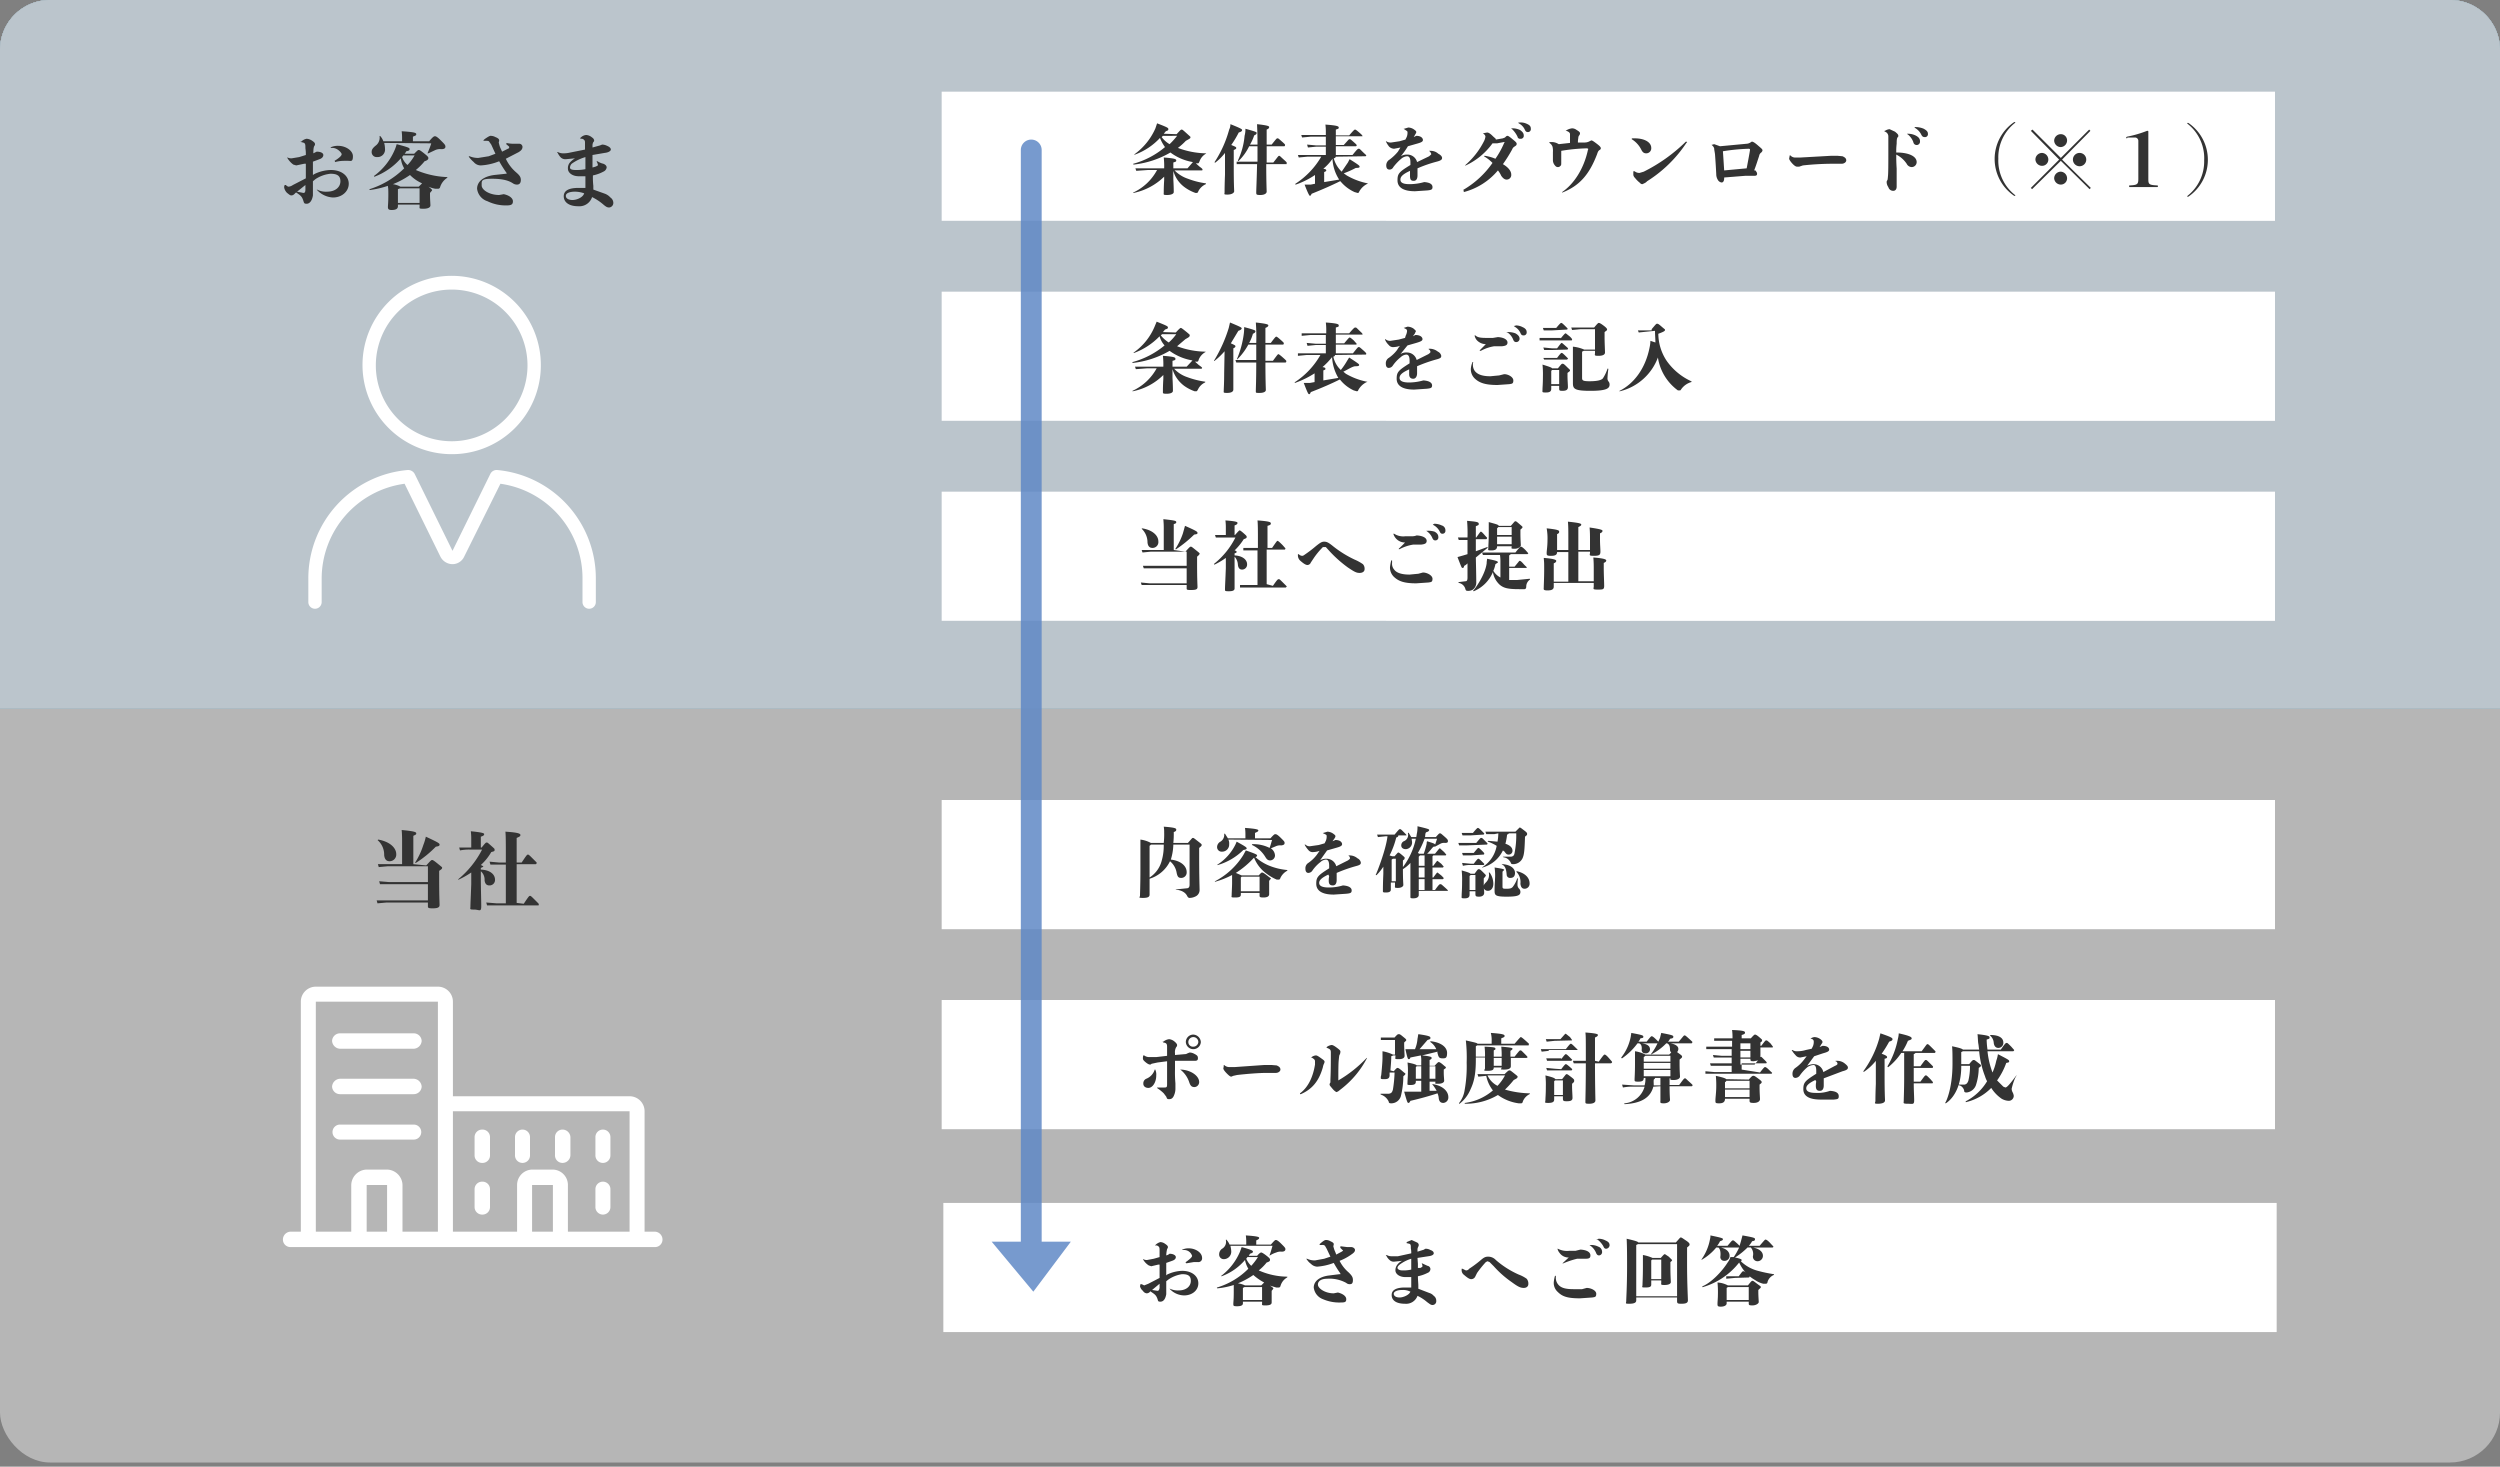 <svg id="レイヤー_1" data-name="レイヤー 1" xmlns="http://www.w3.org/2000/svg" width="600" height="352"><rect width="100%" height="100%" fill="#808080" stroke="none"/><defs><style>.cls-2{fill:#94a5b0}.cls-3{fill:#bbc5cc}.cls-5{fill:#fff}.cls-6{fill:#333}</style></defs><rect width="600" height="351" rx="12" fill="#b6b6b6"/><path class="cls-2" d="M600 170H0V12A12 12 0 0112 0h576a12 12 0 0112 12z"/><path class="cls-3" d="M600 170H0V12A12 12 0 0112 0h576a12 12 0 0112 12z"/><path class="cls-2" d="M600 170H0V12A12 12 0 0112 0h576a12 12 0 0112 12z"/><path class="cls-3" d="M600 170H0V12A12 12 0 0112 0h576a12 12 0 0112 12z"/><path class="cls-2" d="M600 170H0V12A12 12 0 0112 0h576a12 12 0 0112 12z"/><path class="cls-3" d="M600 170H0V12A12 12 0 0112 0h576a12 12 0 0112 12z"/><path d="M600 170H0V12A12 12 0 0112 0h576a12 12 0 0112 12z" fill="#98afb9"/><path class="cls-3" d="M600 170H0V12A12 12 0 0112 0h576a12 12 0 0112 12z"/><path class="cls-5" d="M226 22h320v31H226zm0 48h320v31H226zm0 48h320v31H226zm0 74h320v31H226zm0 48h320v31H226zm.4 48.7h320v31h-320z"/><path class="cls-6" d="M282.4 32.2c.9-1 1-1.1 1.2-1.1s.3.1 1.3 1 .8.7.8.9-.2.3-1.1.8a15.4 15.4 0 01-1.9 1.7 20 20 0 006.7 1.3c.1 0 .1.1 0 .1a3.4 3.4 0 00-1.5 1.8c-.2.4-.2.5-.4.5h-.5l.9.8c.7.5.7.6.7.7s0 .2-.2.2h-6.5a8 8 0 003.2 2 19.4 19.4 0 004.3 1.1c.1 0 0 .1 0 .2a3.7 3.7 0 00-1.8 1.7c-.1.3-.2.4-.4.4h-.3a10 10 0 01-2.5-1.3 7.2 7.2 0 01-2.8-4v2c.1 1.9.1 2.7.1 3.1s-.6.7-1.6.7-.8-.1-.8-.6 0-1.3.1-3v-.8a14.8 14.8 0 01-7.3 3.9c-.1.1-.2-.1-.1-.1a12.4 12.4 0 005.7-5.4h-2.2l-2.8.2-.2-.6h6.9a18.6 18.6 0 00-.1-2.6c2.7.2 3 .4 3 .7s-.1.3-.7.5v1.4h3.4l1.3-1.5a12.3 12.3 0 01-5.4-2.3 22.3 22.3 0 01-8.8 2.9c-.1 0-.2-.2-.1-.2a20 20 0 007.6-4 9.4 9.4 0 01-1.2-2.2 15.4 15.4 0 01-6 4c-.2.1-.2-.1-.1-.1a15.2 15.2 0 005-6.2l.4-1.2c2.6 1 2.7 1.1 2.7 1.4s-.1.3-.6.5l-.5.6zm-3.3.4l-.3.3a6.4 6.4 0 001.9 1.7 17.1 17.1 0 001.8-2zm14.9 4.1a12.5 12.5 0 01-2.3 2.3c-.1.1-.2 0-.2-.1a27.3 27.3 0 003.5-7.8 2.8 2.8 0 00.3-1.3c2.5 1 2.8 1.2 2.8 1.4s-.1.4-.8.6a23.8 23.8 0 01-1.8 3c1 .4 1.2.5 1.2.7s-.1.3-.6.5v4c0 4.4.1 5.5.1 5.9s-.6.8-1.6.8-.7-.1-.7-.6 0-1.7.1-4.2zm11.6 2.3c1.2-1.5 1.2-1.6 1.4-1.6s.2.1 1.1.9.7.7.7.9 0 .2-.1.2h-4.8c0 4.3.1 6.2.1 6.6s-.5.8-1.5.8-1-.1-1-.7.1-2.4.2-6.7h-4.9v-.6h5v-3.7h-2a12.6 12.6 0 01-2.5 3.5c-.1.1-.2 0-.2-.1a17.2 17.2 0 001.6-5.9 5.9 5.9 0 00.2-1.7c2.5.7 2.7.8 2.7 1s-.1.4-.6.6a10.7 10.7 0 01-1 2.2h1.8c0-3.4-.1-4-.1-4.9 2.7.3 2.9.5 2.9.7s-.1.4-.6.6v3.6h1.2c1.2-1.5 1.2-1.5 1.4-1.5s.2 0 1.1.8.7.7.7.9a.2.2 0 01-.2.2H304V39zm15-1.4c-.1.2-.1.3-.5.4a7 7 0 001.9 3.2l1.5-2.2.4-.8c2.4 1.5 2.4 1.6 2.4 1.8s-.1.3-.9.3a23.8 23.8 0 01-2.9 1.3l.7.5a16.3 16.3 0 005 1.9c.1 0 .1.1 0 .1a4.5 4.5 0 00-2 1.9c-.1.3-.2.3-.4.3l-.7-.2a9.4 9.4 0 01-3.4-2.6h-.1c-2 1-4.3 2-6.8 3-.2.4-.3.5-.4.5s-.3-.1-1.3-2.7h1.5l1-.2V42a19.8 19.8 0 01-4.6 2.3c-.1 0-.2-.1-.1-.2a19.3 19.3 0 006.2-6.5h-3.3l-2.1.2-.2-.6h6.7v-2h-2.3l-2 .2-.2-.7 2.2.2h2.3v-2.1h-3.6l-2.1.2-.2-.6h5.9V32a15.5 15.5 0 00-.1-2.1c2.8.2 3.2.4 3.2.7s-.1.3-.7.5v1.4h3.2c1.2-1.4 1.3-1.4 1.4-1.4s.2 0 .9.6.9.8.9 1h-6.4v2.1h1.9c1.2-1.3 1.2-1.4 1.4-1.4s.2 0 1 .7.7.7.7.8-.1.2-.2.2h-4.8v2.1h4c1.2-1.5 1.3-1.5 1.5-1.5s.2 0 .9.7.9.8.9.9-.1.2-.2.2zm-2.8 6.1l3.6-.6a9.9 9.9 0 01-1.6-5 12 12 0 01-2.2 2.4c.6.1.7.2.7.4s-.1.2-.5.4zm20.4-2.6c-1.7.8-2.1 1.4-2.1 2s.4 1.1 2.2 1.1a13.1 13.1 0 003.5-.5c1.5.1 2 .6 2 1.2s-.3.7-1.2.8l-3 .2c-2.9 0-4.2-1-4.2-2.6s.3-2 3.1-3.7V39c0-1.1-.3-1.5-.8-1.5a2.4 2.4 0 00-1.4.6 12.6 12.6 0 00-1.9 2 1 1 0 01-.9.6c-.5 0-.8-.3-.8-1a1.6 1.6 0 01.8-1.4 11.4 11.4 0 002-1.9l.6-1-1.5.3a1.8 1.8 0 01-1.2-.5 5.7 5.7 0 01-.8-1.3h.1a1.8 1.8 0 001.2.3l2-.3 1.4-.4.3-.6a2.6 2.6 0 00.2-1.1.4.4 0 00-.2-.4l-.6-.4a.1.1 0 01-.1-.1h.1l1-.3a2.6 2.6 0 011.4.5c.4.3.5.4.5.6s-.1.3-.2.5l-.4.7.6-.3c1.2 0 1.6.6 1.6 1s-.4.6-1.5.9l-2.1.6a18.6 18.6 0 01-1.7 2.4 2.7 2.7 0 011.5-.4 2.4 2.4 0 012.4 1.8l2.9-1.4c.2-.2.5-.4.5-.5s-.1-.4-.4-.7a.1.1 0 01-.1-.1h.5a2.7 2.7 0 011.7.7c.6.3.9.7.9 1s-.1.6-1.3.9a31.6 31.6 0 00-4.6 1.6v1.7c0 .8-.3 1.3-.9 1.3s-.9-.2-.9-1.2V41zm13.1 4.6c-.1 0-.1 0-.1-.1a.1.1 0 01.1-.1 22 22 0 006.9-6.4 9 9 0 00-1.9-1.5.1.1 0 01-.1-.1c0-.1 0-.1.2-.1a10.3 10.3 0 012.5.7 20.8 20.8 0 002.1-3.8c.1-.1.1-.1.1-.2h-.2l-1.6.3h-1.1a16.5 16.5 0 01-6.4 5.3c-.1 0-.2 0-.2-.1h.1a18.8 18.8 0 004.5-5.8 3.3 3.3 0 00.3-1c0-.1 0-.4-.6-.8l1-.2c.3 0 .7.2 1.3.8s.8.6.8.9l1.7-.3c.2-.1.4-.1.6-.3s.3-.3.5-.3.6.3 1.2.8 1 .8 1 1.1-.1.4-.4.6-.5.3-.7.8a35.6 35.6 0 01-2.2 3.5c1.2.7 2 1.6 2 2.5a1.1 1.1 0 01-1.1 1.2c-.4 0-.8-.2-1.3-.9a5.7 5.7 0 00-.8-1.3 15.9 15.9 0 01-8.2 5.2zm13.5-14.5c.6.4.9.8.9 1.3a.7.7 0 01-.8.8.6.6 0 01-.7-.5 6.2 6.2 0 00-1.4-1.9h-.1c0-.1 0-.1.2-.1a4.1 4.1 0 011.9.4zm-.1-1.8a3.4 3.4 0 011.7.3c.7.3 1 .6 1 1.2a.7.7 0 01-.7.8c-.4 0-.6-.2-.8-.7a3.2 3.2 0 00-1.4-1.4c-.1-.1-.1-.1-.1-.2h.3zm10 9.6c0 .5 0 .7-.2.8a.7.7 0 01-.6.3c-.3 0-.5-.1-.8-.5a1.9 1.9 0 01-.4-1.2v-1.9a4.2 4.2 0 00-.1-1.3 1.7 1.7 0 00-.6-.8l-.2-.2a.1.1 0 00.1-.1h.8a3.3 3.3 0 011.4.5l2.7-.3v-2.2c-.1-.3-.3-.5-.9-.7h-.1c0-.1 0-.1.1-.1a3.3 3.3 0 011.4-.5 1.8 1.8 0 011.1.4c.7.4.8.6.8.8s-.1.3-.1.4a.9.9 0 00-.3.7 4.9 4.9 0 00-.1 1.1h1.7a2.4 2.4 0 001.1-.3l.4-.2c.2 0 .4.1 1.2.7s1.1.9 1.1 1.2a.5.5 0 01-.3.4c-.3.2-.4.4-.6 1-1.9 5-4.3 7.6-8.3 9.2-.1 0-.1 0-.1-.1 2.8-1.9 5.2-5.5 6.2-10.1a.3.3 0 01.1-.2c0-.1-.2-.2-.4-.2a43.4 43.4 0 00-6.1.6zm20.4-2.2c-.6 0-.9-.3-1.2-.9a6.2 6.2 0 00-2.3-2.5c0-.1 0-.1.1-.2h.6c2.5 0 4 1 4 2.3a1.2 1.2 0 01-1.2 1.3zm-1.5 7.1a6.8 6.8 0 01-1.2-1.2 1.3 1.3 0 01-.4-.7v-.8c0-.1 0-.1.1-.1h.2a1.8 1.8 0 001.2.4l1-.3a39.7 39.7 0 0010.1-7.2h.1a.2.2 0 01.2.2h-.1a31.3 31.3 0 01-9.5 9.3 1.8 1.8 0 01-.7.5l-.4.2a.7.7 0 01-.6-.3zm20.2-1.1c0 .7-.3 1-.6 1a1.2 1.2 0 01-.9-.6 2.6 2.6 0 01-.4-1.4q-.1-2.1-.3-4.8c-.1-.7-.2-1.1-.2-1.4a1.6 1.6 0 00-.6-.8h-.1l.7-.2 1.4.5 6.4-.6a1.9 1.9 0 00.9-.3c.2-.1.2-.2.4-.2s.6.2 1.4.9 1.1.9 1.1 1.2a.9.9 0 01-.3.5 1.2 1.2 0 00-.5.8c-.4 1.2-.7 2.2-1.2 3.5h.3c.2.3.4.5.4.8s-.1.5-.7.5h-2.2l-5 .4zm6.2-6.9c0-.1-.1-.2-.3-.2a47.9 47.9 0 00-6.2.6c.1 1.4.2 3 .3 4.6l5.4-.5c.3-1.6.6-3.1.8-4.4zm22.2 1.6c.7.3.9.6.9 1s-.5.8-1.1.8h-2.3a68.3 68.3 0 00-7 .4l-.9.3h-.5c-.2 0-.5-.1-1-.6s-.9-1.1-.9-1.3.1-.4.1-.7a.1.1 0 01.1-.1h.1a1.5 1.5 0 001.3.5h1.2l7.1-.4h1.8zm13 3v4.3c0 .7-.4 1-.8 1a1.2 1.2 0 01-1.2-.9 2.1 2.1 0 01-.4-1.3.8.8 0 01.2-.4 5.4 5.4 0 00.1-.8c.1-.8.1-3.2.1-5.4v-4.2a1.2 1.2 0 00-.8-1.2c-.1-.1-.2-.1-.2-.2h.2a2.4 2.4 0 011.1-.4l1.3.6c.6.5.8.7.8 1s-.1.2-.2.4-.2.3-.2 1.5a14.8 14.8 0 00-.1 2.1c3.2 0 4.9 1 4.9 2.3a1.2 1.2 0 01-1.2 1.2 1.4 1.4 0 01-1.2-.8 6.5 6.5 0 00-2.5-2.2c0 1.1 0 1.7.1 3.4zm4.7-7.9c.7.4.9.8.9 1.3a.8.8 0 01-1.6.2 4.3 4.3 0 00-1.4-1.9h-.1c0-.1 0-.1.2-.1a4.1 4.1 0 012 .5zm1.8-1.7c.7.4 1 .7 1 1.2a.7.7 0 01-.8.8c-.4 0-.6-.2-.8-.6a3.8 3.8 0 00-1.5-1.6c-.1-.1-.1-.1-.1-.2h.2a5.1 5.1 0 012 .4zm21.9 15.9c0 .1.1.1.1.2h-.3a10.7 10.7 0 010-17.7h.3c0 .1-.1.1-.1.2a10.5 10.5 0 00-4 8.6 10.5 10.5 0 004 8.7zm18.2-1.7l-.3.3-6.9-6.8-6.9 6.8-.3-.3 6.8-6.8-6.8-6.9.4-.3 6.8 6.8 6.8-6.8.3.3-6.8 6.9zm-10.2-6.8a1.5 1.5 0 01-1.5 1.5 1.6 1.6 0 01-1.6-1.5 1.6 1.6 0 011.6-1.6 1.6 1.6 0 011.5 1.6zm4.5-4.6a1.6 1.6 0 01-1.5 1.6 1.6 1.6 0 01-1.6-1.6 1.6 1.6 0 011.6-1.5 1.5 1.5 0 011.5 1.5zm0 9.1a1.5 1.5 0 01-1.5 1.5 1.6 1.6 0 01-1.6-1.5 1.6 1.6 0 011.6-1.6 1.6 1.6 0 011.5 1.6zm4.6-4.5a1.6 1.6 0 01-3.2 0 1.6 1.6 0 113.2 0zm9.8-5.1c-.1 0-.2 0-.2-.2s.1-.1.2-.2a27.4 27.4 0 004.8-1.4c.2 0 .3 0 .3.2v11.3c0 1.3.1 1.5 2.1 1.6.2 0 .2.1.2.2s0 .2-.2.2h-6.5c-.2 0-.2 0-.2-.2s0-.2.2-.2c1.8-.1 2-.3 2-1.6v-9.1a.8.8 0 00-.8-.8h-1.8zm14.5-3.5c0-.1-.1-.1-.1-.2h.3a10.7 10.7 0 010 17.7h-.3c0-.1.1-.1.1-.2a10.5 10.5 0 004-8.5 10.5 10.5 0 00-4-8.8zm-422.7 178c1.1-1.2 1.2-1.3 1.4-1.3s.4.1 1.5 1 .9.7.9.9-.1.3-.7.7v1.8c0 4.6.1 5.8.1 6.4s-.5.8-1.7.8-1.1-.2-1.1-.7v-.7h-9.9l-2.2.2-.2-.7h12.3v-3.9H91.2l-.2-.7 2.4.2h9.3v-3.8h-9.6l-2.2.2-.2-.7h5.8v-5.3a28.1 28.1 0 00-.1-2.9c3.1.3 3.5.5 3.5.8s-.1.3-.7.6v6.8zm-11.5-6.2c2.8.5 4.3 2 4.3 3.5a1.6 1.6 0 01-1.6 1.7c-.7 0-1.2-.4-1.3-1.5a4.6 4.6 0 00-1.5-3.5c-.1 0 0-.2.1-.2zm8.9 5.4a17.4 17.4 0 001.9-4.1 12 12 0 00.6-2c3 1.4 3.3 1.6 3.3 1.9s-.2.4-.9.5a26.5 26.5 0 01-4.8 3.9c-.1.1-.2-.1-.1-.2zm15.7 1.8c2.3.1 3.4 1.2 3.4 2.4a1.3 1.3 0 01-1.4 1.4c-.6 0-1-.4-1.1-1.2a2.7 2.7 0 00-.9-2.2v1.5c0 2.6.1 5.4.1 6.9s-.5.8-1.7.8-.9-.1-.9-.7.1-2.6.2-5.4v-2.8a21.4 21.4 0 01-3 1.7c-.1.1-.2-.1-.1-.1a22.6 22.6 0 005.7-7.1h-2.9a11 11 0 00-2.4.2l-.2-.7h2.9v-1.9a16.4 16.4 0 00-.1-2c3 .3 3.2.5 3.2.7s-.1.4-.8.6v2.6h.2c.9-1.1 1-1.2 1.2-1.2s.2 0 1.1.8.8.7.8 1-.1.3-.8.5a12.6 12.6 0 01-2.5 3.1l.6.3c0 .1-.1.2-.6.4zm10.3 8.2c1.2-1.8 1.3-1.9 1.5-1.9s.3.1 1.3 1.1.8.8.8 1 0 .2-.2.2h-12.2l-.2-.7 2.5.2h2.2v-9.3h-3.7l-.2-.7 2.2.2h1.7v-1.5c0-3.2 0-4.8-.1-5.9 3.2.2 3.6.5 3.6.8s-.2.4-.9.7v5.9h1.2c1.2-1.8 1.3-1.9 1.5-1.9s.3.1 1.3 1.1.8.8.8.9-.1.3-.2.3H124v9.3zM282.2 79.8c.9-1 1.1-1.1 1.2-1.1s.3.1 1.4 1 .7.7.7.9-.1.3-1 .8l-2 1.7a20.1 20.1 0 006.8 1.3c.1 0 0 .1 0 .1a3.6 3.6 0 00-1.6 1.8c-.1.4-.2.5-.4.5h-.5l.9.8c.7.5.8.6.8.7s-.1.2-.2.2h-6.5a7.6 7.6 0 003.1 2 20.9 20.9 0 004.3 1.1c.1 0 .1.1 0 .2a3.5 3.5 0 00-1.7 1.7c-.2.3-.2.4-.4.4h-.4a10 10 0 01-2.5-1.3 7.8 7.8 0 01-2.8-4v2.1c.1 1.9.1 2.7.1 3.1s-.5.7-1.5.7-.9-.1-.9-.6 0-1.3.1-3V90a14.4 14.4 0 01-7.3 3.9c-.1.1-.1-.1-.1-.1a12.6 12.6 0 005.8-5.4h-2.3l-2.7.2-.2-.6h6.8a18.6 18.6 0 00-.1-2.6c2.8.2 3 .4 3 .7s0 .3-.7.5V88h3.4l1.4-1.5a12.7 12.7 0 01-5.5-2.3 22.3 22.3 0 01-8.8 2.9c-.1 0-.2-.2-.1-.2a20.4 20.4 0 007.7-4 5.3 5.3 0 01-1.2-2.2 16.4 16.4 0 01-6.1 4c-.1.1-.2-.1-.1-.1a14.4 14.4 0 005-6.2l.5-1.2c2.5 1 2.7 1.1 2.7 1.4s-.2.3-.7.5l-.5.6zm-3.3.4l-.3.3a7.9 7.9 0 001.9 1.7 11.2 11.2 0 001.8-2zm15 4.1a17 17 0 01-2.4 2.3c-.1.1-.2 0-.1-.1a34.2 34.2 0 003.5-7.8l.3-1.3c2.4 1 2.8 1.2 2.8 1.4s-.2.4-.8.6l-1.8 3c.9.4 1.1.5 1.1.7s-.1.3-.5.5v9.9c0 .5-.5.8-1.5.8s-.8-.1-.8-.6.1-1.7.1-4.2zm11.6 2.3c1.1-1.5 1.2-1.6 1.3-1.6s.3.1 1.2.9.7.7.7.9a.2.2 0 01-.2.2h-4.8c0 4.3.1 6.2.1 6.6s-.5.7-1.5.7-.9 0-.9-.6.1-2.4.1-6.7h-4.8l-.2-.6h5v-3.7h-1.9a15.1 15.1 0 01-2.6 3.5c-.1.1-.2 0-.1-.1a23.4 23.4 0 001.6-5.9 11.6 11.6 0 00.1-1.7c2.6.7 2.7.8 2.7 1s-.1.4-.6.6a10.2 10.2 0 01-.9 2.2h1.7a45.3 45.3 0 00-.1-4.9c2.8.3 3 .5 3 .7s-.2.4-.7.6v3.6h1.3c1.1-1.5 1.2-1.5 1.3-1.5s.2 0 1.1.8.7.7.7.9a.2.2 0 01-.2.2h-4.2v3.9zm14.9-1.4c0 .2-.1.3-.4.4a6.1 6.1 0 001.8 3.2 17 17 0 001.5-2.2l.5-.8c2.3 1.5 2.4 1.6 2.4 1.8s-.2.3-.9.3-2 .9-2.9 1.3l.6.5a16.3 16.3 0 005 1.9c.2 0 .2.1 0 .1a4.5 4.5 0 00-2 1.9c-.1.3-.2.3-.4.3l-.7-.2a9.1 9.1 0 01-3.3-2.6h-.1q-3 1.5-6.9 3c-.2.4-.2.5-.4.5s-.3-.1-1.3-2.7h1.5l1.1-.2v-2.1a22.6 22.6 0 01-4.7 2.3c-.1 0-.1-.1 0-.2a19 19 0 006.1-6.5h-3.3l-2.1.2v-.6h6.7v-2h-2.4l-2 .2-.2-.7 2.2.2h2.4v-2.1h-3.7l-2.1.2V80h5.9v-.5a15.5 15.5 0 00-.1-2.1c2.8.2 3.1.4 3.1.7s0 .3-.7.5V80h3.2c1.2-1.4 1.3-1.4 1.5-1.4s.2 0 .8.6.9.8.9 1-.1.1-.2.1h-6.2v2.1h2c1.1-1.3 1.2-1.4 1.3-1.4s.2 0 1 .7l.7.8c0 .2-.1.2-.2.2h-4.8v2.1h4.1c1.2-1.5 1.2-1.5 1.4-1.5s.2 0 1 .7.8.8.8.9 0 .2-.2.2zm-2.8 6.1l3.6-.6a10.9 10.9 0 01-1.5-5 17 17 0 01-2.3 2.4c.6.1.7.2.7.4s0 .2-.5.4zm20.5-2.6c-1.8.8-2.2 1.4-2.2 2s.5 1.1 2.3 1.1a12.9 12.9 0 003.4-.5c1.5.1 2.1.6 2.1 1.2s-.3.7-1.3.8l-3 .2c-2.9 0-4.2-1-4.2-2.6s.4-2 3.1-3.7v-.6c0-1.1-.3-1.5-.8-1.5a2.2 2.2 0 00-1.3.6 9.3 9.3 0 00-1.9 2 1.2 1.2 0 01-1 .6c-.4 0-.7-.3-.7-1a1.5 1.5 0 01.7-1.4 8.8 8.8 0 002-1.9 6.1 6.1 0 01.7-1 4.9 4.9 0 01-1.5.3 1.3 1.3 0 01-1.2-.5 3.8 3.8 0 01-.9-1.3.1.1 0 01.1-.1 1.7 1.7 0 001.2.4l2-.3 1.5-.4c.1-.2.1-.4.2-.6a3 3 0 00.3-1.1.8.8 0 00-.2-.4l-.6-.3.9-.3a2.6 2.6 0 011.5.5c.3.3.5.4.5.6s-.2.3-.2.5l-.5.7.6-.3c1.3 0 1.7.6 1.7 1s-.5.6-1.5.9l-2.1.6-1.7 2.1a2.4 2.4 0 011.5-.4 2.4 2.4 0 012.4 1.8l2.8-1.4c.3-.2.5-.4.5-.5s0-.4-.4-.7h-.1a.1.1 0 00.1-.1h.4a3.2 3.2 0 011.8.7 1.4 1.4 0 01.8 1c0 .4-.1.6-1.3.9a35.2 35.2 0 00-4.5 1.6v1.7c0 .8-.4 1.3-.9 1.3s-1-.2-1-1.1v-1.2zm15.4-1.2a2.5 2.5 0 00.5 1.6c.6.7 1.6 1.2 3.7 1.2l2.1-.2 1.2-.3c1 0 2.2.7 2.2 1.5s-.3.8-1 .9l-2.8.2c-2.9 0-4.3-.5-5.4-1.5a3.1 3.1 0 01-1-2.4 5.3 5.3 0 01.4-1.6h.2a.9.9 0 00-.1.6zm3.1-4.9a3 3 0 01-2.2-1 2.5 2.5 0 01-.5-1.1h.2c.5.5 1.3.6 2.7.6h1.5l1.2-.2c1.6.1 2.3.7 2.3 1.3s-.4.8-1.3.9h-1.9a10 10 0 00-3.2 1.1h-.3c0-.1.1-.1.1-.2zm7.1-2.6c.7.4 1 .8 1 1.3a.8.8 0 01-.8.8c-.3 0-.5-.1-.7-.5a3.6 3.6 0 00-1.4-1.8h-.2c0-.1.1-.1.2-.1a5 5 0 011.9.3zm0-1.9a3.5 3.5 0 011.7.4c.7.3 1 .7 1 1.2a.7.7 0 01-.7.8c-.4 0-.6-.1-.8-.6a3.3 3.3 0 00-1.4-1.5l-.2-.2h.4zm10.8 3.2c1-1.2 1.1-1.3 1.3-1.3l1 .8c.5.5.5.6.5.7s0 .2-.2.2h-7.6v-.6h5.1zm-.6 7.1c.9-1.1.9-1.1 1.1-1.1s.3 0 1 .7.8.7.8.9-.1.2-.6.6v.7c0 1 .1 2 .1 2.7s-.5.9-1.3.9-.8-.1-.8-.7v-.5h-1.9v.7c0 .6-.3.9-1.3.9s-.8-.1-.8-.7.1-1.3.1-3.1a22.7 22.7 0 00-.1-2.9c1.6.5 2.2.7 2.3.9zm-1.5-9.1h-1.9l-.2-.6h3.2c1-1.2 1.1-1.2 1.2-1.2s.2 0 1 .8.5.5.5.6 0 .2-.2.2zm.1 4.7h-1.9l-.2-.6 2.1.2h1.2c.9-1.2 1-1.3 1.1-1.3s.2.1 1 .8.5.5.5.6a.2.2 0 01-.2.2zm-2.1 1.9h3.3c.9-1.2 1-1.2 1.1-1.2s.2 0 1 .8.5.5.5.6l-.2.2h-5.5zm3.8 6.3v-3.4h-1.7l-.2.2v3.2zm5.5-1.5c0 .6.2.8 1.8.8s2.8-.2 3.2-.7a9.9 9.9 0 001.1-2.3c.1-.1.2 0 .2.1a20.6 20.6 0 00-.2 2.1 1.2 1.2 0 00.2.8 1.1 1.1 0 01.3.8c0 .9-.7 1.5-4.6 1.5s-4.2-.5-4.2-1.9v-8.7a8.9 8.9 0 012.7.7h2.6V79h-3.4l-2.1.2-.2-.6h5.5c.9-1.1 1-1.1 1.1-1.1s.3 0 1.1.6.9.8.9 1-.1.2-.6.6v1.4c0 1.1.1 3 .1 3.5s-.5.8-1.6.8-.8-.2-.8-.7v-.5h-2.7l-.4.2zM396.4 79c1.1-1.3 1.1-1.3 1.3-1.3s.3 0 1.1.7.8.6.8.8-.2.4-1.6.9a11.9 11.9 0 002 6.5 14.7 14.7 0 005.9 4.9c.1 0 .1.2 0 .2a4.5 4.5 0 00-2.4 1.7c-.2.3-.2.3-.4.3h-.4a12 12 0 01-4.8-7.9 13 13 0 01-9.1 8.1c-.1.1-.2-.1-.1-.1 3.4-1.7 6.2-5.3 7.2-10.4a8.8 8.8 0 00.2-1.6l1.2.4c0-.9-.1-1.8-.1-2.8l-2 .2-1.9.2-.2-.5h3.3zm-111.9 53.4c1-1.1 1.1-1.2 1.3-1.2s.3.1 1.3.9.8.7.8.8-.1.3-.6.7v1.6c0 4.1.1 5.1.1 5.7s-.5.7-1.6.7-1-.1-1-.6v-.6H274l-.2-.6 2.1.2h8.9v-3.6h-10.3l-.2-.6h10.5v-3.4h-8.6l-2 .2-.2-.6h5.3v-4.8a22.6 22.6 0 00-.1-2.6c2.8.3 3.1.4 3.1.7s-.1.3-.6.5v6.2zm-10.4-5.6c2.6.4 3.9 1.8 3.9 3.1a1.4 1.4 0 01-1.4 1.6c-.7 0-1.1-.4-1.2-1.3a4.5 4.5 0 00-1.3-3.2c-.1-.1-.1-.2 0-.2zm8 4.9a15.9 15.9 0 001.8-3.7l.5-1.8c2.7 1.2 3 1.4 3 1.7s-.2.3-.8.4a30.1 30.1 0 01-4.3 3.5c-.1.1-.2 0-.2-.1zm14.2 1.6c2 .1 3 1.1 3 2.1a1.2 1.2 0 01-1.2 1.3c-.6 0-.9-.4-1-1.1a3.1 3.1 0 00-.8-2v7.6c0 .5-.4.7-1.4.7s-.9-.1-.9-.6.1-2.3.2-4.9v-2.5a17.5 17.5 0 01-2.7 1.6c-.1 0-.2-.1-.1-.2a18.9 18.9 0 005.1-6.3h-4.7l-.2-.6h2.6v-1.7a12.8 12.8 0 00-.1-1.8c2.7.2 2.9.4 2.9.6s-.1.4-.7.6v2.3h.1c.9-1 1-1.1 1.1-1.1s.2 0 1 .7.7.7.7.9-.1.3-.7.5a14.4 14.4 0 01-2.2 2.7.7.7 0 01.5.3c0 .2-.1.3-.5.4zm9.2 7.3c1.1-1.6 1.2-1.6 1.4-1.6s.2 0 1.2 1 .7.7.7.8l-.2.2h-11v-.6h4.2v-8.3h-3.4v-.6h3.5v-1.3c0-2.9 0-4.3-.1-5.3 2.8.2 3.2.4 3.2.7s-.1.4-.8.6v5.3h1.1c1.1-1.6 1.2-1.7 1.3-1.7s.3.1 1.2 1l.7.8c0 .2-.1.3-.2.3H304v8.3zm7-7.2c.3 0 .5-.2.8-.4a29.4 29.4 0 002.6-2c.9-.7 1.3-1 1.9-1s1 .2 1.9.9a26.2 26.2 0 005.4 3.4 11.1 11.1 0 012 1.1 1.6 1.6 0 01.4 1.2c0 .5-.4.9-1.2.9s-1.3-.3-2.8-1.3a29.3 29.3 0 01-4.3-3.8l-1-1.1h-.5a.4.4 0 00-.4.2 17.6 17.6 0 00-2.1 2.6l-.6.9a.9.9 0 01-.8.6c-.4 0-.9-.3-1.7-1a1.7 1.7 0 01-.6-1.4v-.2h.2a1.2 1.2 0 00.8.4zm21.6 1.7a2.1 2.1 0 00.5 1.6c.5.7 1.6 1.2 3.7 1.2l2.1-.2 1.1-.3c1 0 2.3.7 2.3 1.5s-.3.8-1 .9l-2.9.2c-2.9 0-4.2-.5-5.3-1.5a3.1 3.1 0 01-1-2.4 11 11 0 01.3-1.6h.2zm3.1-4.9a2.9 2.9 0 01-2.2-1 3 3 0 01-.6-1.1h.2a4 4 0 002.7.6h1.5a2.9 2.9 0 001.2-.2c1.7.1 2.4.7 2.4 1.3s-.4.8-1.3.9h-1.9a10.4 10.4 0 00-3.3 1.1h-.2c0-.1 0-.1.1-.2a18.5 18.5 0 001.4-1.4zm7.1-2.6c.7.4.9.8.9 1.3a.7.7 0 01-.7.8c-.3 0-.5-.1-.7-.5a3.8 3.8 0 00-1.5-1.8h.1a5 5 0 011.9.2zm-.1-1.9a4.2 4.2 0 011.8.4 1.2 1.2 0 01.9 1.2.7.7 0 01-.7.8c-.3 0-.5-.1-.7-.6a3.6 3.6 0 00-1.5-1.5c-.1-.1-.1-.1-.1-.2h.3zm10 6.6l2.7-1c.1 0 .2.1.1.2l-2.8 2.3c.1 4.5.1 5.3.1 5.9a2.1 2.1 0 01-.8 1.8 2.2 2.2 0 01-1.3.3c-.3 0-.4-.1-.5-.4a2 2 0 00-1.6-1.5c-.1-.1-.1-.2 0-.2l1.6-.2c.4 0 .5-.3.5-.9v-3.4a2.4 2.4 0 01-.8.6c-.1.5-.2.5-.4.5s-.2 0-1.2-2.6l1.4-.4 1-.3v-3.4h-2.1l-.2-.6h2.3a35.8 35.8 0 00-.1-4c2.3.2 2.8.3 2.8.7s-.1.3-.7.6v2.7h.1c1-1.4 1-1.4 1.1-1.4s.2 0 .9.8.6.6.6.7-.1.3-.2.3h-2.5zm8 6.9h1.9l3-.3c.1 0 .1.1.1.2a2 2 0 00-.9 1.7c0 .4-.2.6-.4.6h-1.3c-2.8 0-3.7-.3-4.6-1a5.2 5.2 0 01-1.7-3.1 8.6 8.6 0 01-4.6 4.6c-.1 0-.2-.2-.1-.2s2.8-3.5 3.2-6.5c0-.5.1-.8.1-1.1 2.4.5 2.6.6 2.6.9l-.6.4a7.5 7.5 0 01-.5 1.6 4.4 4.4 0 001.7 1.6V135a10.9 10.9 0 00-.1-1.8h-4.1l-.2-.6h8c1.1-1.4 1.2-1.4 1.3-1.4s.3 0 1.1.8l.7.8-.2.2h-4l-.4.3v2.7h1.3c1.1-1.3 1.1-1.4 1.2-1.4s.3 0 .9.7.8.7.8.9-.1.1-.2.1h-4zm-2.9-8.1c0 .7-.4 1-1.4 1s-.7-.1-.7-.7.1-1.5.1-3.4v-2.7c1.8.5 2.3.6 2.4.9h2.9c.9-1 .9-1.1 1.1-1.1s.3.1 1 .7.7.6.7.7 0 .2-.5.6v1c0 1.3.1 2.6.1 2.8s-.5.8-1.5.8-.7-.1-.7-.6h-3.5zm.3-4.6l-.3.3v1.6h3.5v-1.9zm3.2 4.1v-1.8h-3.5v1.8zm19.7 6.2c0-1 0-1.9-.1-3 2.7.2 3.1.5 3.1.7s-.1.4-.6.6v1.3c0 1.4.1 3.3.1 4.2s-.3.9-1.6.9-.9-.2-.9-.8v-.8h-9.6v.9c0 .6-.4.9-1.5.9s-.9-.3-.9-.7.1-2.3.1-4.2 0-1.6-.1-2.9c2.6.2 3 .5 3 .7s-.1.4-.6.6v4.4h3.5v-7.1h-2.7c0 .7-.5.9-1.5.9s-1-.2-1-.7.2-1.6.2-3.1a13.7 13.7 0 00-.2-2.8c2.8.3 3 .5 3 .8s-.1.4-.5.6v3.8h2.7v-2.5c0-2.3 0-3.2-.1-4.3 3 .3 3.2.5 3.2.7s-.1.3-.7.6v5.5h2.8v-2.4c0-1 0-1.9-.1-3 2.8.4 3.1.6 3.1.8s-.1.4-.6.6v1.4c0 1.4.1 2.2.1 3s-.3 1-1.6 1-.9-.2-.9-.8v-.2h-2.8v7.1h3.7zm-97.4 65.5c1-1.1 1-1.2 1.2-1.2s.3.1 1.2.8.9.7.9.9-.1.3-.6.7v1.7c0 5.5.1 7.7.1 8.3a1.7 1.7 0 01-1.1 1.7 3.1 3.1 0 01-1.3.3c-.2 0-.4-.1-.6-.5s-.7-1.1-2.1-1.4-.1-.2 0-.2l1.9-.2c.6 0 .8-.3.8-.9v-9.6h-3.9a13.2 13.2 0 01-.6 3.6c2.5.3 3.8 1.6 3.8 3a1.3 1.3 0 01-1.3 1.4c-.7 0-.9-.3-1.1-1.2a4.5 4.5 0 00-1.6-2.8 8.1 8.1 0 01-4.9 4.2v3.8c0 .5-.3.8-1.6.8s-.7-.2-.7-.5.1-2.8.1-6v-7.5a7.1 7.1 0 012.5.8h3.1a18.5 18.5 0 00.1-2.5 7.6 7.6 0 00-.1-1.4c2.7.2 3 .4 3 .7s-.1.4-.6.6a20.1 20.1 0 01-.1 2.6zm-9.2 8.3a6.8 6.8 0 002.9-4 13.2 13.2 0 00.5-3.9h-3.1c0 .1-.1.1-.3.3zm21.9 4.1c0 .5-.3.7-1.4.7s-.8-.1-.8-.6.1-2 .1-2.9V210a19.7 19.7 0 01-4 1.6c-.1.1-.2-.1-.1-.1a17.6 17.6 0 006.8-6.3l.6-1.1c2.3.8 2.7 1 2.7 1.2s-.1.3-.4.4a11.5 11.5 0 003.4 2.1 15.1 15.1 0 004.2 1c.1 0 .1.1 0 .2a3.8 3.8 0 00-1.6 1.7c-.1.3-.2.4-.4.4h-.5a11.6 11.6 0 01-2.4-1.4 8.7 8.7 0 01-3-3.8h-.1a21.1 21.1 0 01-4.3 3.6l1.4.6h4.1c.6-.7.7-.7.8-.7s.3 0 1.3.8.8.5.8.7l-.4.5v3.2c0 .5-.4.8-1.4.8s-.9-.2-.9-.7v-.4h-4.5zm-3-13.2a2 2 0 01.2 1.1 1.7 1.7 0 01-1.7 1.8 1.1 1.1 0 01-1.2-1.1 1.5 1.5 0 01.8-1.3 1.9 1.9 0 00.9-1.9h.2l.7 1.1h4.2v-1a10.6 10.6 0 00-.1-1.5c2.8.2 3.2.4 3.2.6s-.1.3-.8.6v1.3h3.7c.9-1 1-1 1.2-1s.5.1 1.3.9.9.9.9 1.2-.1.5-.8.6a2.5 2.5 0 00-1.3.2l-1.2.5a2.2 2.2 0 011 1.7 1.2 1.2 0 01-1.2 1.2c-.5 0-.8-.3-1.1-.8a7.4 7.4 0 00-3.2-2.9c-.1 0 0-.2.1-.2a8.6 8.6 0 014.1.9c.3-.8.4-1.3.6-1.9zm2 .5c2.2 1.2 2.4 1.4 2.4 1.6s-.2.3-.8.4a14.5 14.5 0 01-6.1 3.6c-.1.1-.2-.1-.1-.1a12 12 0 004.3-4.8zm5.5 11.9v-3.5H298l-.2.2v3.3zm16.5-4c-1.7.8-2.2 1.4-2.2 2s.5 1.1 2.3 1.1a11.6 11.6 0 003.4-.5c1.5.1 2.1.6 2.1 1.2s-.3.7-1.3.8l-3 .2c-2.9 0-4.2-1-4.2-2.6s.4-2 3.1-3.7v-.6c0-1.1-.3-1.5-.8-1.5a2.2 2.2 0 00-1.3.6 9.3 9.3 0 00-1.9 2 1.2 1.2 0 01-1 .6c-.4 0-.7-.3-.7-1a1.5 1.5 0 01.7-1.4 8.8 8.8 0 002-1.9l.7-1a4.9 4.9 0 01-1.5.3 1.3 1.3 0 01-1.2-.5 6 6 0 01-.9-1.3h.2a1.4 1.4 0 001.1.4l2.1-.3 1.4-.4.3-.6a2.6 2.6 0 00.2-1.1.4.4 0 00-.2-.4l-.6-.3c-.1 0-.1 0-.1-.1h.1l1-.3a2.6 2.6 0 011.4.5c.4.3.5.4.5.6s-.1.3-.2.5l-.5.7.7-.3c1.2 0 1.6.6 1.6 1s-.4.6-1.5.9l-2.1.6-1.7 2.4a2.6 2.6 0 011.5-.4 2.4 2.4 0 012.4 1.8l2.8-1.4c.3-.2.5-.4.5-.5s0-.4-.4-.7h.4a2.9 2.9 0 011.8.7 1.4 1.4 0 01.8 1c0 .4-.1.6-1.3.9a35.2 35.2 0 00-4.5 1.6v1.7c0 .8-.3 1.3-.9 1.3s-1-.2-1-1.1a4.5 4.5 0 01.1-1.1zm21.8-5h1.1a19.1 19.1 0 00.7-2.4 1.3 1.3 0 01.1-.6c1.6.5 2 .6 2 1s-.1.2-.4.3-1 1.2-1.6 1.7h1.9c1-1.2 1-1.3 1.2-1.3l1 .9.5.6a.2.2 0 01-.2.2H344l-.2.2v2.3h.2c.8-1.1.9-1.2 1-1.2l.9.7.6.7-.2.2h-2.5v2.4h.2c.8-1.1.9-1.2 1-1.2l.9.7c.5.5.6.6.6.7l-.2.2h-2.5v2.6h.6c1-1.4 1.1-1.4 1.3-1.4s.2 0 1.2.9.5.6.5.7h-6.9v1c0 .5-.5.8-1.3.8s-.7-.1-.7-.6v-7.9a8.4 8.4 0 01-1.8 1.5c0 2.7.1 3.5.1 3.8s-.4.7-1.3.7-.7-.1-.7-.6v-.7h-1v1.7c0 .5-.4.7-1.2.7s-.7-.1-.7-.6 0-1.6.1-3.9V208a11.6 11.6 0 01-1.6 2c-.1.1-.3 0-.2-.1s2.4-5.8 2.8-9.2h-.4l-1.9.2-.2-.6h4.2c1.1-1.3 1.1-1.3 1.3-1.3s.2 0 1 .8.5.6.5.7h-1.9c0 .2-.1.4-.5.5a20.1 20.1 0 01-1.6 4.3l.6.2h.6c.7-.8.8-.9.9-.9s.3.1 1 .7.5.5.5.7 0 .2-.4.5v1.6a17.1 17.1 0 003.1-6.8h-1c0 .3.1.6.1.9a1.6 1.6 0 01-1.5 1.6c-.6 0-1.1-.3-1.1-.9a1.1 1.1 0 01.6-1 1.6 1.6 0 001-1.9c0-.1.1-.2.2-.1l.6 1h1.2c.1-.4.1-.7.2-1.1a8.6 8.6 0 00.1-1.5c2.5.6 2.8.7 2.8.9s-.2.4-.6.5-.3.8-.4 1.2h2.6c.7-.8.8-.9 1-.9s.3.1 1.1.8.8.8.8 1.1-.2.4-.7.4a1.8 1.8 0 00-1.1.2l-1.3.7c-.1 0-.2 0-.1-.1l.6-1.8h-3a21.6 21.6 0 01-1.6 3.4zm-5.6 6.6v-5.4h-.7l-.3.2v5.2zm6.9-5v-1.2h-1.1l-.3.3v2.2h1.4zm0 1.7h-1.4v2.4h1.4zm0 2.8h-1.4v2.6h1.4zm10-8.1h-1.7l-.2-.6h4.3c1-1.2 1-1.2 1.2-1.2s.2 0 .9.7.6.6.6.7a.2.2 0 01-.2.2zm4.2 8.8v1c0-.3.1-.5.5-.9a2.5 2.5 0 00.7-2.4h.2a4.6 4.6 0 01.9 2.7c0 1.1-.6 1.7-1.3 1.7a1.1 1.1 0 01-1-.6 4.5 4.5 0 01.1 1.1c0 .5-.4.9-1.2.9s-.9-.1-.9-.7v-.6h-1.4v.8c0 .6-.3.9-1.2.9s-.7-.1-.7-.7.1-1.3.1-3.2a20.2 20.2 0 00-.1-2.8c1.4.4 2 .6 2.1.8h1c.8-1.1.8-1.1 1-1.1s.3 0 1 .7.7.7.7.8-.1.3-.5.7zm-3.2-11.2H351l-.2-.6h2.7c1-1.2 1.1-1.2 1.2-1.2s.2 0 1 .8.5.5.5.6a.2.2 0 01-.2.2zm.1 4.8h-1.9l-.2-.6h2.8c.9-1.1 1-1.2 1.1-1.2s.2 0 .9.7.5.6.5.7 0 .2-.2.2zm-2.1 1.8l2.1.2h.7c.9-1.2 1-1.2 1.1-1.2s.2 0 .9.7.5.5.5.6 0 .2-.2.2h-3a7.2 7.2 0 00-1.9.2zm3.2 6.5V210h-1.2a.2.2 0 01-.2.2v3.4zm4.5-13.4h-1.9l-.2-.6h7.2l1-1c.2 0 .3.1 1.1.7s.7.7.7.9 0 .2-.5.6c-.1 3.3-.2 4.3-.6 5.2a2.5 2.5 0 01-2.1 1.4c-.4 0-.6 0-.7-.3s-.6-1.1-1.5-1.3-.1-.2 0-.2h1.6c.5-.1.7-.3.8-.9a21.9 21.9 0 00.4-4.7h-1.8c0 .1-.1.2-.4.3a14.3 14.3 0 01-.4 2.2c1.2.4 1.7 1 1.7 1.7a.9.9 0 01-.9.9c-.4 0-.6-.1-1-.7l-.4-.3a7.6 7.6 0 01-4.9 4.1c-.1.1-.1-.1 0-.1a7.6 7.6 0 003.4-5.1 10 10 0 00-2.1-1c-.1 0 0-.2.1-.2l2.2.2a12.3 12.3 0 00.2-2zm2 12.6c0 .5.2.5 1 .5s1.2-.1 1.5-.5a6.5 6.5 0 001-1.9c.1-.2.2-.1.2 0a11.4 11.4 0 00-.1 1.5 1.3 1.3 0 00.3.8 1.2 1.2 0 01.4.8c0 .8-.4 1.2-3.3 1.2s-2.9-.4-2.9-1.6.1-2 .1-2.6a13 13 0 00-.1-2.8c2 .3 2.3.4 2.3.6l-.4.4zm3-3.3c0 .8-.4 1.2-1.1 1.2a.8.8 0 01-.9-.8c-.1-1.2-.3-1.9-.9-2.3s-.1-.2 0-.2c2.1.2 2.9 1.2 2.9 2.1zm3.5 2.5a1.2 1.2 0 01-1.2 1.3c-.6 0-.9-.4-1-1.2a3.5 3.5 0 00-.9-2.8c-.1-.1-.1-.2.1-.2 2.1.5 3 1.7 3 2.9zM282 256.7a28.3 28.3 0 00.1 3.3v1.1a4 4 0 01-.3 1.7c-.3.8-.7 1-1.2 1s-.5-.1-.7-.6l-.6-.8a9.5 9.5 0 00-1.5-1.2c-.1-.1-.1-.1-.1-.2h1.8c.5 0 .6-.1.6-.8v-5.5l-2.3.3-1.4.3-.3.2c-.3 0-.6-.1-1.2-.6s-.6-.7-.6-.9a2 2 0 01.1-.7h.2a2 2 0 001.3.4h1.6l2.6-.3v-2.2c0-.7-.2-.9-.9-1l-.2-.2h.2a2.7 2.7 0 011.4-.6 2.4 2.4 0 011.2.5c.5.4.7.7.7.9a.6.6 0 01-.2.5 2.4 2.4 0 00-.3 1.5v.4l2.3-.2a1.2 1.2 0 00.7-.2l.5-.2a2.4 2.4 0 011.1.3c.8.4.9.6.9 1.1s-.3.6-.8.6H282zm-6.4 4.4c-.7 0-1.2-.4-1.2-1a1.2 1.2 0 01.7-1.2 3.4 3.4 0 002-2.1c0-.1 0-.1.1-.1s.1 0 .1.1a2.7 2.7 0 01.2 1.3c0 1.7-.9 3-1.9 3zm11.1-.2c-.7 0-1-.3-1.3-1.2a6.3 6.3 0 00-2-2.9c-.1 0-.1 0-.1-.1h.1c2.4.1 4.4 1.5 4.4 3a1.2 1.2 0 01-1.1 1.2zm1.5-10.8a1.8 1.8 0 01-1.8 1.7 1.8 1.8 0 01-1.8-1.7 1.8 1.8 0 011.8-1.8 1.9 1.9 0 011.8 1.8zm-3 0a1.1 1.1 0 001.2 1.1 1.2 1.2 0 001.2-1.1 1.2 1.2 0 00-1.2-1.2 1.2 1.2 0 00-1.2 1.2zm21.2 5.6c.7.3.9.6.9 1s-.5.8-1.1.8h-2.3c-1.6 0-4.4.2-7 .5l-.9.2-.5.2c-.2 0-.5-.2-1-.7s-.9-1-.9-1.3a3.5 3.5 0 00.1-.6v-.2h.1a1.8 1.8 0 001.3.5h1.2l7.1-.5h1.8zm11.4-.5a3 3 0 00-.3.9c-1 3.6-2.8 5.4-5.3 6.5h-.2v-.2c1.9-1.4 3.1-3.8 3.6-6.9v-.8c0-.4-.3-.6-1-1h.2a1.9 1.9 0 011-.4c.3 0 .6.2 1.3.7s.8.6.8.9a4.3 4.3 0 00-.1.3zm3.8-2.2c-.2.2-.2.5-.3 1.4s-.1 3-.1 4.9a30.4 30.4 0 006.8-5.4h.1a22.4 22.4 0 01-6.4 7.6l-.5.4-.4.2c-.1 0-.5-.2-1-.8s-.7-.8-.7-1a.8.8 0 01.2-.5v-.7c.1-2.1.1-4.2.1-6.5 0-.7-.2-.8-.9-1.1h-.1v-.2a2.4 2.4 0 011.2-.5c.2 0 .5.1 1.3.7s.8.7.8 1zm12.9 4.1c.7-.8.8-.8.9-.8s.3 0 1.1.7.8.6.8.7 0 .2-.5.6a20.1 20.1 0 01-.6 4.8 2.4 2.4 0 01-2.3 1.7c-.4 0-.6-.1-.6-.4a3.2 3.2 0 00-1.9-1.7c-.1-.1-.1-.2 0-.2h1.9c.6-.1.8-.3 1-1a31.3 31.3 0 00.4-4.1h-1.2v.8c-.1.7-.5.8-1.4.8s-.7-.2-.7-.5.1-.4.1-.5.3-2.9.3-4.1v-1.6a9.7 9.7 0 012.5.8h.5v-3.5h-3.4v-.6h3.3c.7-.8.8-.8 1-.8s.3 0 .9.5.9.7.9.9-.1.2-.5.6v.5c0 1 .1 2.3.1 2.7s-.3.8-1.4.8-.8-.1-.8-.6v-.3h-.5l-.5.2c0 1.1-.1 2.1-.2 3.4zm8.6 4.7h1.7a9.7 9.7 0 00-1-1.5c-.1 0 0-.2.1-.1 2.5.4 3.7 1.8 3.7 3.1a1.3 1.3 0 01-1.2 1.4c-.7 0-1-.4-1.1-1.1a3.5 3.5 0 00-.3-1.2c-1.8.6-4.3 1.3-6.5 1.8-.2.4-.3.5-.5.5s-.3-.2-1-2.7h4.1v-2.6h-1.3v.2c0 .6-.4.8-1.3.8s-.7-.1-.7-.6.1-1.5.1-2.5a15.5 15.5 0 00-.1-2.3c1.5.3 2.1.5 2.2.7h1.1v-.9a6.2 6.2 0 00-.1-1.5l-2.5.5c-.1.3-.2.4-.4.4s-.3-.1-.8-2.4h2.3a7.9 7.9 0 00.6-2.5c.1-.4.1-.7.2-1.1 2.8.4 2.9.6 2.9.9s-.1.3-.7.5l-1.9 2.2h4a3.9 3.9 0 00-1.4-1.7c-.1-.1 0-.2.1-.2 2.6.3 3.9 1.5 3.9 2.8s-.4 1.3-1.1 1.3-.9-.2-1.1-.9-.1-.5-.1-.7l-3.7.9c2.1.2 2.3.4 2.3.6s-.1.3-.5.5v1.4h1.2c.8-.9.9-.9 1-.9s.3 0 1.1.7.6.4.6.6-.1.2-.5.5v.7c0 .8.1 1.7.1 2s-.4.7-1.4.7-.7 0-.7-.5h-1.4zm-3.3-2.9h1.3v-3H340l-.2.2zm4.7 0v-3h-1.4v3zm9.7-4.5c0 3.9-.6 5.6-1.3 7.1a8.6 8.6 0 01-2.6 3.4c-.1 0-.2-.1-.1-.2a6.5 6.5 0 001.3-3 32.1 32.1 0 00.5-6.7 36.5 36.5 0 00-.2-5.3c2.2.5 2.7.6 2.8.8h3.4v-.6a7.1 7.1 0 00-.2-2c2.9.2 3.3.4 3.3.7s-.1.3-.8.6v1.3h3.2c1.3-1.5 1.4-1.6 1.5-1.6s.3.1 1.3 1 .6.6.6.8 0 .2-.2.2h-12.2l-.3.2v2.5h2.2a17 17 0 00-.1-2.4c2.4.1 2.6.2 2.6.5s-.1.2-.4.4v1.5h1.9a18.5 18.5 0 00-.1-2.4c2.4.2 2.7.3 2.7.5s-.2.3-.5.5v1.4h1c1.2-1.5 1.2-1.5 1.4-1.5s.2 0 .8.6.9.9.9 1-.1.2-.3.2h-3.7v2c0 .4-.3.8-1.6.8s-.6-.1-.6-.5h-1.9c0 .5-.2.8-1.5.8s-.6-.2-.6-.6v-2.6h-2.2zm6.9 3.4c.9-.9 1-.9 1.2-.9s.2 0 1.2.8.7.6.7.8-.1.3-.9.7a24 24 0 01-2.1 2.3 22.9 22.9 0 005.9.9c.1 0 .1.1 0 .2a3.3 3.3 0 00-1.6 1.7c-.1.4-.2.5-.5.5h-.5a10.9 10.9 0 01-5-2 15.2 15.2 0 01-7.9 2.1c-.1 0-.1-.2 0-.2a12.8 12.8 0 006.7-3 8.2 8.2 0 01-1.6-3.5l-1.9.2-.2-.6h6.5zm-4.1.3a5.3 5.3 0 002.4 2.5 11.4 11.4 0 001.8-2.5zm1.5-4.2v1.9h1.9v-1.9zm13.2-1.7l-1.7.2-.2-.6h6c1-1.3 1.1-1.3 1.2-1.3s.2 0 1 .8.6.5.6.7h-6.9zm3.2 6.8c.9-1.1.9-1.2 1.1-1.2s.3.1 1.1.7.7.7.7.9 0 .3-.5.7v.7c0 .9.1 2 .1 2.7s-.6.8-1.4.8-.9-.1-.9-.7v-.5H373v.8c0 .5-.3.8-1.4.8s-.7-.1-.7-.7.1-1.3.1-3.1a21 21 0 00-.1-2.8c1.6.4 2.2.6 2.4.9zm-1.8-9.2l-1.9.2-.2-.6h3.5c1.1-1.2 1.1-1.3 1.3-1.3l1 .8.5.7c0 .1-.1.1-.2.1zm1.6 4.4c.9-1.2 1-1.2 1.1-1.2s.2 0 1 .8.5.5.5.6l-.2.2h-5.8l-.2-.6h3.6zm0 2.4c.9-1.2 1-1.2 1.1-1.2s.2 0 1 .7.5.5.5.6a.2.2 0 01-.2.2h-5.8l-.2-.6 2.1.2zm.4 6.2v-3.5h-1.9l-.2.2v3.3zm8.6-8c1.2-1.7 1.3-1.7 1.4-1.7s.3 0 1 .8.8.9.8 1-.1.3-.4.3h-3.7c0 5.3.1 8.4.1 8.9s-.5.8-1.5.8-.9-.1-.9-.7.1-3.4.1-9h-2.9l-.2-.6h3.1c0-5.3 0-5.9-.1-6.8 2.7.2 3 .4 3 .6s-.2.4-.7.6v5.6zm13.1 6c-.7 2.7-3 4-6.9 4.2-.1 0-.1-.2 0-.2a5.5 5.5 0 004.8-4h-2.5a12.7 12.7 0 00-2.7.2l-.2-.7 2.9.2h2.5a5.5 5.5 0 00.2-1.8h-.4c0 .7-.4.9-1.3.9s-.9-.1-.9-.5.1-1.7.1-3.7v-3.1a8.2 8.2 0 012.5.8h5.7l.5-.5a.9.9 0 01-.3-.7c0-.8-.2-1.3-.7-1.5h-.2a13.3 13.3 0 01-3.5 2.6c-.1.1-.2 0-.1-.1a12.8 12.8 0 001.5-2.5H394c1.6.2 2 .8 2 1.5a1 1 0 01-1.1.9.8.8 0 01-.9-.8c.1-.9-.1-1.4-.6-1.6h-.4a15.7 15.7 0 01-3.7 3.6.2.2 0 01-.2-.2 11.6 11.6 0 002.3-5.1c0-.2.1-.5.1-.8 2.7.5 2.9.6 2.9.9s-.1.3-.7.4a2.2 2.2 0 01-.5.8h2c1-1.3 1.1-1.3 1.2-1.3s.3 0 1.1.8l.5.5.4-.9.3-1.2c2.6.5 2.9.6 2.9.9s-.1.4-.8.5a1.8 1.8 0 01-.5.7h2.6c1.2-1.4 1.2-1.5 1.4-1.5s.3.1 1.3 1 .5.6.5.7 0 .2-.2.2h-5c1.2.2 1.9.7 1.9 1.3a1.1 1.1 0 01-.3.8l.4.3c.7.5.8.6.8.8s0 .2-.6.7v1c0 1.9.1 2.7.1 3.1s-.5.8-1.5.8-.8-.1-.8-.4h-.2v1.6h2.3c1.1-1.5 1.2-1.6 1.4-1.6s.2.1 1.1.9.7.7.7.8-.1.2-.2.2h-5.3c0 2.2.1 3 .1 3.3s-.5.8-1.5.8-.8-.2-.8-.7v-3.4zm4.1-6v-1.4h-6l-.4.3v1.1zm-6.4.3v1.4h6.4v-1.4zm0 3.2h6.4v-1.5h-6.4zm4 2.2v-1.8h-1.3c0 .1 0 .2-.2.3s-.1.9-.1 1.5zm23.9-3.1c1-1.3 1.1-1.3 1.2-1.3s.3 0 1 .7.7.6.7.7a.2.2 0 01-.2.2h-15.8v-.6l2.2.2h4.1v-1.5h-5l-.2-.6h5.2v-1.4h-4.3l-.2-.6 2.2.2h2.3v-1.6h-6.1v-.6h6.2v-1.4h-4.3v-.6h4.4a13.4 13.4 0 00-.1-2c2.7.1 3.1.3 3.1.6s-.1.4-.8.6v.8h2.2c.8-.9.9-.9 1-.9s.3 0 1 .6.7.6.7.8 0 .2-.4.5v.8h.2c1-1.3 1-1.3 1.2-1.3s.2 0 1 .7l.6.8c0 .2-.1.2-.2.2h-2.8v1.7a.7.7 0 01-.1.5h.1c.2 0 .2 0 .8.6s.7.7.7.8 0 .2-.2.2H418v1.5zm-2.7 1.7c.8-.9.9-.9 1.1-.9s.3 0 1.1.6.9.7.9.9 0 .2-.5.6v.7c0 1.2.1 2.4.1 2.8s-.4.9-1.5.9-1-.2-1-.8v-.2H414c0 .8-.5 1.1-1.4 1.1s-.9-.1-.9-.7.2-2 .2-3.3a22.6 22.6 0 00-.1-2.6c1.8.4 2.3.6 2.5.8zm.2.3h-5.6q0 .2-.3.3v1.5h5.9zm0 3.9v-1.8H414v1.8zm-2.2-11.5h2.4v-1.4h-2.4zm0 2h2.4v-1.6h-2.4zm0 1.7h3.4c.5-.6.7-.9.9-1l-1.1.2c-.7 0-.8 0-.8-.6h-2.4zm18 3.7c-1.7.8-2.2 1.4-2.2 2s.5 1.1 2.3 1.1a9 9 0 003.4-.5c1.6.1 2.1.6 2.1 1.3s-.3.7-1.2.8H437c-2.9 0-4.2-.9-4.2-2.5s.4-2 3.1-3.7v-.7c0-1.1-.3-1.4-.7-1.4a3 3 0 00-1.4.5 10.3 10.3 0 00-1.9 2.1 1.4 1.4 0 01-1 .5c-.4 0-.7-.3-.7-.9a1.7 1.7 0 01.7-1.5 8.8 8.8 0 002-1.9l.7-.9-1.5.3a1.4 1.4 0 01-1.2-.6 5.4 5.4 0 01-.9-1.2h.2a1.7 1.7 0 001.1.3 6.8 6.8 0 002.1-.3l1.4-.3.3-.6a2.6 2.6 0 00.2-1.1.6.6 0 00-.2-.5.8.8 0 00-.6-.2 1.8 1.8 0 011-.4 2.6 2.6 0 011.4.5c.4.3.5.5.5.7a.8.8 0 01-.2.4l-.5.8.7-.3c1.2 0 1.6.5 1.6.9s-.4.6-1.5.9l-2.1.7-1.7 2.3a3.7 3.7 0 011.5-.4 2.4 2.4 0 012.4 1.9l2.8-1.5c.3-.1.6-.3.6-.5a.7.7 0 00-.4-.6h-.1c0-.1 0-.1.1-.1h.3a2.8 2.8 0 011.8.6c.5.4.8.7.8 1s-.1.6-1.3.9l-4.5 1.7v1.7c0 .8-.3 1.3-.9 1.3s-1-.2-1-1.2a4.1 4.1 0 01.1-1zm14.5-4.6a12.8 12.8 0 01-2.8 2.6c-.1.1-.2 0-.2-.1a24.6 24.6 0 003.8-7.8l.3-1.3c2.6.9 2.9 1.1 2.9 1.4s-.2.4-.8.6a28.2 28.2 0 01-1.8 2.9c1.1.4 1.3.6 1.3.8s-.1.3-.6.4v4.1c0 4.3.1 5.4.1 5.9s-.6.8-1.7.8-.6-.2-.6-.7 0-1.6.1-4.1zm11-2.3c1.2-1.6 1.2-1.7 1.4-1.7s.3.1 1.3 1.1.6.6.6.7 0 .3-.2.3h-4.6c0 .1-.2.2-.4.3v2.9h1.6c1.1-1.5 1.1-1.5 1.3-1.5s.2 0 1.1.9.6.6.6.8 0 .2-.2.2h-4.4v3.3h1.6c1.1-1.5 1.1-1.5 1.3-1.5s.2 0 1.1.9l.6.7c0 .2 0 .3-.2.3h-4.4c0 1.7.1 3 .1 4.1s-.4.8-1.6.8-.9-.2-.9-.7.1-2.8.1-5.4v-6.1h-.7a15.1 15.1 0 01-3.1 3.4c-.1.1-.2-.1-.2-.2a20.2 20.2 0 002.5-6.6 5.9 5.9 0 00.2-1.3c2.7.6 3.1.9 3.1 1.2s-.2.3-.9.6a14.9 14.9 0 01-1.3 2.5zm15.8 0a20.2 20.2 0 001.2 5.1 13.1 13.1 0 00.9-2.8 7.5 7.5 0 00.4-1.6c2.5 1.3 2.7 1.4 2.7 1.7s-.2.3-.7.4a16.7 16.7 0 01-2.2 4.2l1.5 1.5.5.2c.3 0 .9-.6 2.1-2.2s.2-.1.2 0a14.4 14.4 0 00-.8 2.5 1.9 1.9 0 00.2.8 2.4 2.4 0 01.3.9 1.2 1.2 0 01-1.2 1.2 3.7 3.7 0 01-1.7-.5 8.9 8.9 0 01-2.5-2.6 12.5 12.5 0 01-6 3.4c-.1.1-.2-.1-.1-.2a12.9 12.9 0 005.1-4.8 6.1 6.1 0 01-.5-1.2 22.1 22.1 0 01-1.4-6h-3.9l-.4.2v2.9h1.9c.8-1 .9-1 1.1-1s.2 0 1.1.7.6.5.6.7-.1.2-.5.5a13.9 13.9 0 01-.7 4.2 2.7 2.7 0 01-2.2 1.7c-.4 0-.6-.1-.6-.4s-.4-1.1-1.1-1.3-.1-.2 0-.2h1.2c.5-.1.7-.4.9-.9a14.9 14.9 0 00.4-3.6h-2.1v.2c0 4.4-1.6 7.4-3.7 8.8-.1 0-.2-.1-.1-.2s1.7-3.2 1.7-9.3c0-2.1 0-3.1-.1-4.2 1.9.4 2.4.6 2.6.8h3.9c-.1-.5-.1-.9-.2-1.4s-.1-1.6-.2-2.3c2.7.3 2.9.5 2.9.8s-.1.3-.7.5a17.9 17.9 0 00.2 2.4h3.2c1.1-1.6 1.2-1.6 1.4-1.6s.3.1 1.1.9l.7.8a.3.3 0 01-.3.3zm.7-3.9c2.2 0 3.1.8 3.1 1.8a1.2 1.2 0 01-1.2 1.3c-.6 0-1-.4-1.1-1.2a2.5 2.5 0 00-.8-1.7c-.1-.1-.1-.2 0-.2zm-201.6 61.5a1.1 1.1 0 01-.9.5 1.2 1.2 0 01-.9-.6 2 2 0 01-.7-1.1 4.3 4.3 0 00.1-.5h.3l.6.3 1-.4 2.7-1.4v-3.2h-.3l-1.7.4-.6-.2a4.1 4.1 0 01-1.4-1.5h.1a1.6 1.6 0 00.9.2l1.6-.3 1.4-.4v-1.5c0-.5 0-.8-.2-1a.9.9 0 00-.7-.3h-.2a.1.1 0 01.1-.1 2.6 2.6 0 011.2-.7 2.1 2.1 0 011.1.4c.6.4.7.6.7.8s-.1.3-.2.5a7.3 7.3 0 00-.2 1.5 2 2 0 00.8-.4c.9 0 1.5.4 1.5.8s-.3.7-.9.9l-1.4.5v3l.2-.2a9 9 0 013.6-.9c2.4 0 3.9 1.3 3.9 3s-1.5 2.9-3.4 2.9a4.8 4.8 0 01-3.5-1.6h.1a4.4 4.4 0 002.1.4c1.8 0 2.9-1 2.9-2.3s-.8-1.6-2.1-1.6a7.8 7.8 0 00-3.3 1.3l-.5.4v3.1c-.2 1.2-.7 1.8-1.4 1.8s-.5-.2-.8-.9-.6-.9-1.5-1.5zm.4-.3l1.3.2c.2 0 .4-.1.5-.7v-1zm8.1-6.6c-.1 0-.1 0-.1-.1h.1c1.1-.8 1.5-1.2 1.5-1.5a2 2 0 00-2-1.4h-.3c-.1 0-.1 0-.1-.1h.1a3.3 3.3 0 011.5-.3c1.6 0 3.2 1 3.2 2.3a.9.9 0 01-1 1h-1l-1.8.3zm17.1-1.6c.7-.8.9-.8 1-.8s.4.1 1.3.8.8.8.8 1-.1.4-.8.6a11.4 11.4 0 01-1.9 1.9 17.3 17.3 0 006.8 1.5c.1 0 .1.1 0 .2a3.4 3.4 0 00-1.6 2.1c-.1.2-.2.3-.4.3h-.6l-1.7-.5h.1c.8.5.9.6.9.8l-.4.5v2.8c0 .5-.5.7-1.5.7s-.8-.1-.8-.6v-.3h-4.6v.4c0 .5-.5.7-1.4.7s-.9-.1-.9-.6.1-.8.1-2.8v-1.7a18 18 0 01-3.9.8c-.1 0-.2-.1-.1-.2a17.8 17.8 0 007.5-4.5 6.6 6.6 0 01-.8-2.1 13.6 13.6 0 01-5.6 3.9c-.1 0-.2-.1-.1-.1a14.3 14.3 0 004.5-5.8l.4-1.1c2.6.7 2.7.9 2.7 1.1s-.1.3-.7.5l-.3.5zm-6.4-2.4a6.9 6.9 0 01.2 1.3 1.8 1.8 0 01-1.8 1.9 1.1 1.1 0 01-1.1-1.2 1.6 1.6 0 01.7-1.3 1.9 1.9 0 00.9-2.1c0-.1.2-.1.2 0a4.1 4.1 0 01.7 1.1h4v-.7a12.4 12.4 0 00-.1-1.5c3 .2 3.2.4 3.2.6s-.1.3-.7.6v1h3.5c.9-1 1-1.1 1.2-1.1s.5.1 1.3.9 1 1 1 1.3-.2.6-.9.6a2.5 2.5 0 00-1.3.2 6.1 6.1 0 00-1.5.7c-.1 0-.2 0-.1-.1s.5-1.5.7-2.2zm7.4 9.5l.7-.7a13.2 13.2 0 01-2.6-1.8 19 19 0 01-3.7 2 5.7 5.7 0 011.7.5zm.2 3.5v-3.1h-4.2l-.4.2v2.9zm-3.5-10.3l-.3.4a5.2 5.2 0 001.2 1.7 14.6 14.6 0 001.6-2.1zm22.3-2.6l1.6.2h1c.4 0 .9.3.9.7s-.3.7-.9 1.1a12.5 12.5 0 01-2.8 1.5 8.8 8.8 0 002.2 2.8c.7.7 1 1.1 1 1.8s-.2 1-.7 1a1.2 1.2 0 01-.9-.3 8.3 8.3 0 00-4.6-1c-1.3 0-2.2.5-2.2 1.4s1.7 2.1 3.8 2.1l1-.2c1.2.3 2 .9 2 1.6s-.3.8-1.4.8a9.8 9.8 0 01-4.2-.8 3.4 3.4 0 01-2.2-2.8c0-1.3 1.1-2.6 3.8-2.9l2.4-.3h.2a.4.4 0 00-.1-.3 25.2 25.2 0 01-1.5-2.4 14 14 0 01-4 .9 2.3 2.3 0 01-1.5-.7 3.6 3.6 0 01-1-1.1h-.1a.1.1 0 01.1-.1h.1a4.3 4.3 0 001.9.4l2.2-.4 1.5-.5-.9-1.9-.4-.7a.8.8 0 00-.7-.2h-.4c-.1 0-.2 0-.2-.1a.3.3 0 01.1-.2c.7-.6 1.1-.9 1.4-.9a2 2 0 011.1.3c.7.3.8.5.8.7s-.1.4-.1.5a9.3 9.3 0 00.3 1 10.4 10.4 0 01.4 1l1.3-.7.3-.2c0-.1 0-.2-.1-.2l-.6-.6h.1zm18.6 4.2v1h.6c.4-.2.5-.3.5-.4a1.9 1.9 0 00-.2-.7h.1l1.3.6a.8.8 0 01.7.8 1 1 0 01-.7.9 9 9 0 01-2.3.8c0 1 .1 1.6.1 2.3v.7l2.6 1a2.3 2.3 0 011.1.7 1.4 1.4 0 01.6 1.2.9.9 0 01-.9 1c-.4 0-.6-.2-1.3-.7a10 10 0 00-2.3-1.5 2.9 2.9 0 01-3 1.9c-2.1 0-3.2-.8-3.2-2.1s1.3-1.8 3.2-1.8h1.5v-2.5h-1.4c-1.5 0-2.4-.8-2.4-1.6a2.2 2.2 0 01.4-1.3 3.1 3.1 0 011.2-1l-1.9.2a1.4 1.4 0 01-1.1-.4 2.8 2.8 0 01-.8-1.1h-.1a.1.1 0 01.1-.1h.1a2.3 2.3 0 001.1.3h1.6l3.2-.7a4.9 4.9 0 00-.1-1.2c0-.6 0-.7-.1-.9s-.3-.2-.7-.3-.2 0-.2-.1v-.2l1.2-.5 1.3.6a.7.7 0 01.4.6c0 .2-.1.3-.1.4a1.3 1.3 0 00-.2.8v.4l1.6-.5a.5.5 0 01.4-.2 2.2 2.2 0 011.1.3c.6.2.8.5.8.8s-.4.6-1.3.7l-2.6.4zm-3.8 6.3c-1.2 0-2 .4-2 .9s.5.9 1.4.9 2.3-.6 2.6-1.4a4 4 0 00-2-.4zm2.2-6.2v-1.3a8.9 8.9 0 00-2.9 1.5c-.3.3-.4.5-.4.7s.3.6 1.2.6a8.2 8.2 0 002.1-.2zm13.1 1.5a.9.9 0 00.8-.4 26.9 26.9 0 002.7-2c.8-.7 1.2-.9 1.8-.9a2.5 2.5 0 011.9.8 21.7 21.7 0 005.5 3.5 8.2 8.2 0 011.9 1 1.8 1.8 0 01.4 1.3c0 .4-.3.9-1.1.9s-1.4-.3-2.9-1.4a24.4 24.4 0 01-4.3-3.8l-1-1-.5-.2-.4.2a25.4 25.4 0 00-2.1 2.6l-.5 1a1.1 1.1 0 01-.9.5c-.4 0-.9-.3-1.7-1a1.4 1.4 0 01-.6-1.3v-.2h.2zm21.6 1.7a2.5 2.5 0 00.5 1.6c.6.8 1.6 1.2 3.7 1.2h2.1l1.1-.3c1 0 2.3.6 2.3 1.4s-.3.8-1 .9l-2.9.2c-2.9 0-4.2-.4-5.3-1.5a2.9 2.9 0 01-1-2.3 7.6 7.6 0 01.3-1.6h.1c.1 0 .1 0 .1.1zm3.1-4.8a2.6 2.6 0 01-2.2-1.1 2.3 2.3 0 01-.5-1h.1a4.8 4.8 0 002.7.5h1.5l1.2-.3c1.7.1 2.4.7 2.4 1.4s-.4.8-1.3.8h-1.9a20.8 20.8 0 00-3.3 1.1h-.2a.1.1 0 01.1-.1zm7.1-2.6a1.3 1.3 0 01.9 1.2.8.8 0 01-.7.9c-.3 0-.5-.1-.7-.5a4 4 0 00-1.5-1.9h-.1s0-.1.2-.1a3.8 3.8 0 011.9.4zm0-1.9a3.5 3.5 0 011.7.4c.7.3 1 .6 1 1.2a.9.9 0 01-.8.8c-.3 0-.5-.1-.7-.6a5.2 5.2 0 00-1.4-1.6c-.2 0-.2 0-.2-.1h.4zm18.6.9c1-1.1 1-1.2 1.2-1.2s.3.1 1.2.7.9.8.9 1-.1.3-.6.7v3.9c0 4.8.2 8.1.2 8.8s-.7.8-1.6.8-1-.1-1-.7v-.8h-9.8v.7c0 .6-.6.8-1.7.8s-.7-.1-.7-.7.2-3.5.2-8.3c0-2.4 0-4.7-.1-6.6 2.2.5 2.7.7 2.8.9zm.3 12.9v-12.5h-9.4l-.4.2v12.3zm-3.9-9.2c.7-.8.8-.9 1-.9l.9.6.8.8c0 .1 0 .2-.4.5v1.4c0 1.9.1 3 .1 3.4s-.5.7-1.5.7-.8-.1-.8-.6v-.5h-2.4v1c0 .5-.3.7-1.4.7s-.7-.1-.7-.6.1-1.8.1-4.4v-2.8a10 10 0 012.3.7zm.1 5.1v-4.7h-2.2l-.2.2v4.5zm20.7-7.6a16.6 16.6 0 01-3 2.4c1.5.3 1.6.5 1.6.6s-.1.3-.2.3a9.2 9.2 0 004.1 2.3 32.5 32.5 0 003.8.8c.1 0 .1.1 0 .2a2.6 2.6 0 00-1.5 1.7.4.4 0 01-.4.4h-.6a5.9 5.9 0 01-2-.9 9 9 0 01-3.8-4.2 17.2 17.2 0 01-8.7 5.9c-.1.1-.2-.1-.1-.2 2-.8 4.6-3.4 6.1-5.8a3.4 3.4 0 00.6-1.2h.8a15.7 15.7 0 001.3-2.3H413c1.3.3 2.1 1 2.1 2a1.2 1.2 0 01-1.3 1.2.9.9 0 01-.9-1.1c.1-1.1-.1-1.8-.5-2.1h-.5a12.8 12.8 0 01-3.4 2.9c-.1.1-.2 0-.1-.1a12.1 12.1 0 002-4.8 2.8 2.8 0 00.1-.9c2.9.6 3 .7 3 .9s-.1.3-.7.5a4.9 4.9 0 01-.7 1.1h2.5c1.1-1.3 1.1-1.3 1.3-1.3s.2 0 1.1.8l.5.5.3-1 .4-1.5c2.8.5 3 .6 3 .9s-.1.4-.7.5a4.4 4.4 0 01-.8 1.1h2.6c1.2-1.4 1.3-1.5 1.4-1.5s.4 0 1.3 1 .6.5.6.7a.2.2 0 01-.2.2h-4.7c1.5.3 2.4 1 2.4 2a1.3 1.3 0 01-1.3 1.3 1.1 1.1 0 01-1.1-1.2 2.4 2.4 0 00-.5-2.1zm.1 9.1c.8-1 .9-1.1 1.1-1.1s.3.1 1.1.7.9.6.9.8-.1.2-.6.7v.5c0 1 .1 2.1.1 2.4s-.6.8-1.5.8-.9-.1-.9-.6v-.3h-5.3v.4c0 .5-.6.8-1.4.8s-.8-.2-.8-.7.1-1.2.1-2.3a23.5 23.5 0 00-.1-2.8 6.1 6.1 0 012.5.7zm-3.1-1.8l-2.1.2v-.6h3c.9-1.2.9-1.2 1.1-1.2s.2 0 .9.6.6.6.6.7-.1.2-.2.2zm3.3 5.3v-3.1h-5l-.3.2v2.9z"/><path class="cls-5" d="M108.5 109a21.4 21.4 0 1121.3-21.3 21.3 21.3 0 01-21.3 21.3zm0-39.5a18.2 18.2 0 1018.1 18.2 18.2 18.2 0 00-18.1-18.2zm32.9 76.6a1.6 1.6 0 01-1.6-1.6v-5.6a22.9 22.9 0 00-19.7-22.8l-8.7 17.5a3.1 3.1 0 01-2.8 1.8 3.3 3.3 0 01-2.9-1.8l-8.6-17.5a23 23 0 00-19.9 22.8v5.6a1.6 1.6 0 11-3.2 0v-5.6a26.1 26.1 0 0123.9-26.1 1.8 1.8 0 011.6.9l9.1 18.5 9.1-18.5a1.7 1.7 0 011.6-.9 26.1 26.1 0 0123.7 26.1v5.6a1.6 1.6 0 01-1.6 1.6zm15.8 149.5h-2.5v-28.9a3.6 3.6 0 00-3.6-3.6h-42.4v-22.7a3.6 3.6 0 00-3.6-3.6H75.8a3.6 3.6 0 00-3.6 3.6v55.2h-2.5a1.9 1.9 0 00-1.8 1.9 1.8 1.8 0 001.8 1.8h87.5a1.8 1.8 0 001.8-1.8 1.9 1.9 0 00-1.8-1.9zm-6.1-28.9v28.9h-14.8v-11.2a3.7 3.7 0 00-3.6-3.7h-5a3.7 3.7 0 00-3.6 3.7v11.2h-15.4v-28.9zm-18.4 28.9h-5v-11.2h5zm-56.9-55.2h29.3v55.2h-8.5v-11.2a3.8 3.8 0 00-3.7-3.7H88a3.8 3.8 0 00-3.7 3.7v11.2h-8.5zm17.1 55.2H88v-11.2h4.9z"/><path class="cls-5" d="M81.6 251.7h17.7a2 2 0 001.9-1.9 1.9 1.9 0 00-1.9-1.8H81.6a1.9 1.9 0 00-1.9 1.8 2 2 0 001.9 1.9zm0 10.9h17.7a1.9 1.9 0 001.9-1.8 2 2 0 00-1.9-1.9H81.6a2 2 0 00-1.9 1.9 1.9 1.9 0 001.9 1.8zm17.7 10.9a1.8 1.8 0 100-3.6H81.6a1.8 1.8 0 100 3.6zm16.4 5.6a1.8 1.8 0 001.9-1.9v-4.3a1.8 1.8 0 00-1.9-1.8 1.8 1.8 0 00-1.8 1.8v4.3a1.8 1.8 0 001.8 1.9zm9.7 0a1.8 1.8 0 001.8-1.9v-4.3a1.8 1.8 0 00-3.6 0v4.3a1.8 1.8 0 001.8 1.9zm9.6 0a1.9 1.9 0 001.9-1.9v-4.3a1.9 1.9 0 00-1.9-1.8 1.8 1.8 0 00-1.8 1.8v4.3a1.8 1.8 0 001.8 1.9zm9.7 0a1.8 1.8 0 001.8-1.9v-4.3a1.8 1.8 0 10-3.6 0v4.3a1.8 1.8 0 001.8 1.9zm-29 12.4a1.8 1.8 0 001.9-1.8v-4.3a1.8 1.8 0 00-1.9-1.8 1.8 1.8 0 00-1.8 1.8v4.3a1.8 1.8 0 001.8 1.8zm29 0a1.8 1.8 0 001.8-1.8v-4.3a1.8 1.8 0 10-3.6 0v4.3a1.8 1.8 0 001.8 1.8z"/><path d="M250 298V36a2.5 2.5 0 00-5 0v262h-7l10 12 9-12z" fill="#6089c6" opacity=".85"/><path class="cls-6" d="M70.9 46.3c-.4.5-.7.6-1 .6s-.6-.3-1-.6a2.4 2.4 0 01-.7-1.3c0-.1 0-.4.1-.5a.1.1 0 01.1-.1h.2c.3.3.5.4.7.4a2.2 2.2 0 001-.4l3.1-1.6v-3.5H73l-1.9.4-.7-.2a5.2 5.2 0 01-1.5-1.7h.1a2.2 2.2 0 001 .2l1.8-.3 1.6-.5a8.6 8.6 0 00-.1-1.6c0-.6 0-1-.2-1.2s-.5-.2-.8-.3-.2 0-.2-.1h.2a2.4 2.4 0 011.3-.7 2.7 2.7 0 011.2.4c.6.4.8.6.8.9s-.1.3-.2.5-.2.6-.2 1.7l.8-.4c1.1 0 1.6.4 1.6.8s-.3.8-.9 1l-1.6.6V42l.3-.2a9.4 9.4 0 014-1c2.7 0 4.3 1.5 4.3 3.3s-1.6 3.3-3.8 3.3a5.6 5.6 0 01-3.9-1.9h.1a4.5 4.5 0 002.4.5c2 0 3.2-1.1 3.2-2.5s-.9-1.8-2.4-1.8a7.9 7.9 0 00-3.6 1.3l-.6.5v3.4c-.2 1.3-.8 2-1.5 2s-.6-.2-.9-1-.6-1-1.6-1.7zm.4-.3l1.5.3c.3 0 .5-.1.5-.9v-1zm9.1-7.3c-.1 0-.1 0-.1-.1 1.3-.8 1.7-1.3 1.7-1.6s-1-1.5-2.2-1.5h-.5l.2-.2a4 4 0 011.7-.3c1.7 0 3.5 1.1 3.5 2.5s-.5 1.1-1.1 1.1h-1.1a8.4 8.4 0 00-2.1.3zm19-1.8c.8-.8.9-.9 1.1-.9s.4.1 1.4.9.9.9.9 1.1-.2.5-.9.7a13.9 13.9 0 01-2.1 2.1 21.1 21.1 0 007.5 1.7c.1 0 .1.1 0 .2a4.1 4.1 0 00-1.7 2.3.5.5 0 01-.4.3h-.7a7 7 0 01-1.9-.6h.1c.9.7 1 .8 1 1l-.5.6v.4c0 1.2.1 2.1.1 2.6s-.6.8-1.7.8-.9-.1-.9-.6v-.4h-5.2v.4q0 .9-1.5.9c-.7 0-.9-.2-.9-.7s.1-1 .1-3.1-.1-1.3-.1-2a22.3 22.3 0 01-4.3 1c-.1 0-.2-.2-.1-.2a20.6 20.6 0 008.3-5 6.2 6.2 0 01-.8-2.4 15.8 15.8 0 01-6.3 4.4c-.1 0-.2-.1-.1-.2a15.1 15.1 0 005-6.4 8.3 8.3 0 00.4-1.2c3 .8 3.1.9 3.1 1.2s-.2.4-.8.5a2.1 2.1 0 01-.4.6zm-7.2-2.6a5.9 5.9 0 01.2 1.4 1.8 1.8 0 01-1.9 2 1.2 1.2 0 01-1.3-1.3c0-.5.3-.9.9-1.4a2.4 2.4 0 001-2.3c0-.1.1-.1.2 0a3.5 3.5 0 01.7 1.2h4.5v-.7a13.1 13.1 0 00-.1-1.7c3.2.2 3.5.4 3.5.7s-.1.3-.8.6v1.1h3.9c1-1.2 1.2-1.2 1.4-1.2s.5.1 1.4 1 1.1 1.1 1.1 1.5-.3.6-1 .6a2.8 2.8 0 00-1.4.2l-1.7.8h-.2c.4-1 .7-1.7.9-2.4zm8.3 10.5l.8-.8a9.3 9.3 0 01-2.9-2 20.5 20.5 0 01-4.1 2.2 5.6 5.6 0 011.8.6zm.2 3.9v-3.5H96l-.5.2v3.3zm-3.9-11.4l-.3.4a4.3 4.3 0 001.3 1.9 11.3 11.3 0 001.7-2.3zm24.7-3a7.7 7.7 0 001.8.2h1.2a.8.8 0 01.9.7c0 .6-.3.9-.9 1.3l-3.1 1.6a9.6 9.6 0 002.4 3.2c.8.7 1.2 1.1 1.2 1.9s-.4 1.1-.9 1.1a1.7 1.7 0 01-1-.3c-.9-.6-2.3-1.1-5-1.1s-2.5.5-2.5 1.6 1.9 2.3 4.2 2.3l1.1-.2c1.4.3 2.2 1 2.2 1.7s-.3 1-1.5 1a10 10 0 01-4.6-1 3.6 3.6 0 01-2.5-3c0-1.5 1.2-2.9 4.1-3.3l2.8-.3c.1 0 .2 0 .2-.1a.3.3 0 00-.1-.2 31.8 31.8 0 01-1.7-2.7 13.7 13.7 0 01-4.4 1 2.2 2.2 0 01-1.7-.8 7.7 7.7 0 01-1.2-1.3.1.1 0 01.1-.1h.1a5.2 5.2 0 002.1.4l2.5-.4 1.6-.6-1-2.2-.5-.7c-.1-.2-.4-.2-.7-.2h-.7c0-.1.1-.1.1-.2s1.3-1 1.6-1a2.4 2.4 0 011.2.3c.8.3.9.6.9.8s-.1.4-.1.5a9.7 9.7 0 00.3 1.1l.5 1.1 1.4-.7c.3-.1.3-.2.3-.3v-.2l-.7-.6c0-.1 0-.1.1-.1zm20.7 4.7v1.2l.7-.2c.5-.2.6-.3.6-.4a1.9 1.9 0 00-.3-.8c0-.1 0-.1.1-.1h.1a4.2 4.2 0 001.4.6c.5.2.8.5.8.9a1.3 1.3 0 01-.8 1 9.2 9.2 0 01-2.5.9 17.8 17.8 0 00.1 2.5v.9l2.8 1a3.4 3.4 0 011.3.9 1.6 1.6 0 01.7 1.3 1.1 1.1 0 01-1 1.1c-.5 0-.8-.2-1.5-.8a12.8 12.8 0 00-2.6-1.7 3.2 3.2 0 01-3.3 2.2c-2.3 0-3.5-1-3.5-2.4s1.3-2 3.5-2h1.7v-2.8h-1.6c-1.6 0-2.6-.9-2.6-1.8a2.1 2.1 0 01.4-1.4A5 5 0 01138 38l-2.1.2a1.6 1.6 0 01-1.3-.4 4.2 4.2 0 01-.8-1.2h-.1c0-.1 0-.1.1-.1h.1a2.7 2.7 0 001.2.3 6.9 6.9 0 001.8-.2l3.5-.7v-1.4c0-.6 0-.7-.2-.9s-.3-.3-.7-.3-.2-.1-.2-.2a.1.1 0 01.1-.1 2 2 0 011.3-.6 2.4 2.4 0 011.4.6 1 1 0 01.5.7.5.5 0 01-.2.4 1.7 1.7 0 00-.2.9v.4l1.8-.5.5-.2a2.7 2.7 0 011.2.3c.7.3.9.6.9.9s-.5.7-1.5.8l-2.9.5zm-4.2 7c-1.4 0-2.2.4-2.2 1s.6 1 1.6 1 2.5-.6 2.8-1.6a6.7 6.7 0 00-2.2-.4zm2.5-6.9v-1.4a10.9 10.9 0 00-3.3 1.6 1.4 1.4 0 00-.4.9c0 .4.4.6 1.4.6a10.6 10.6 0 002.3-.2z"/></svg>